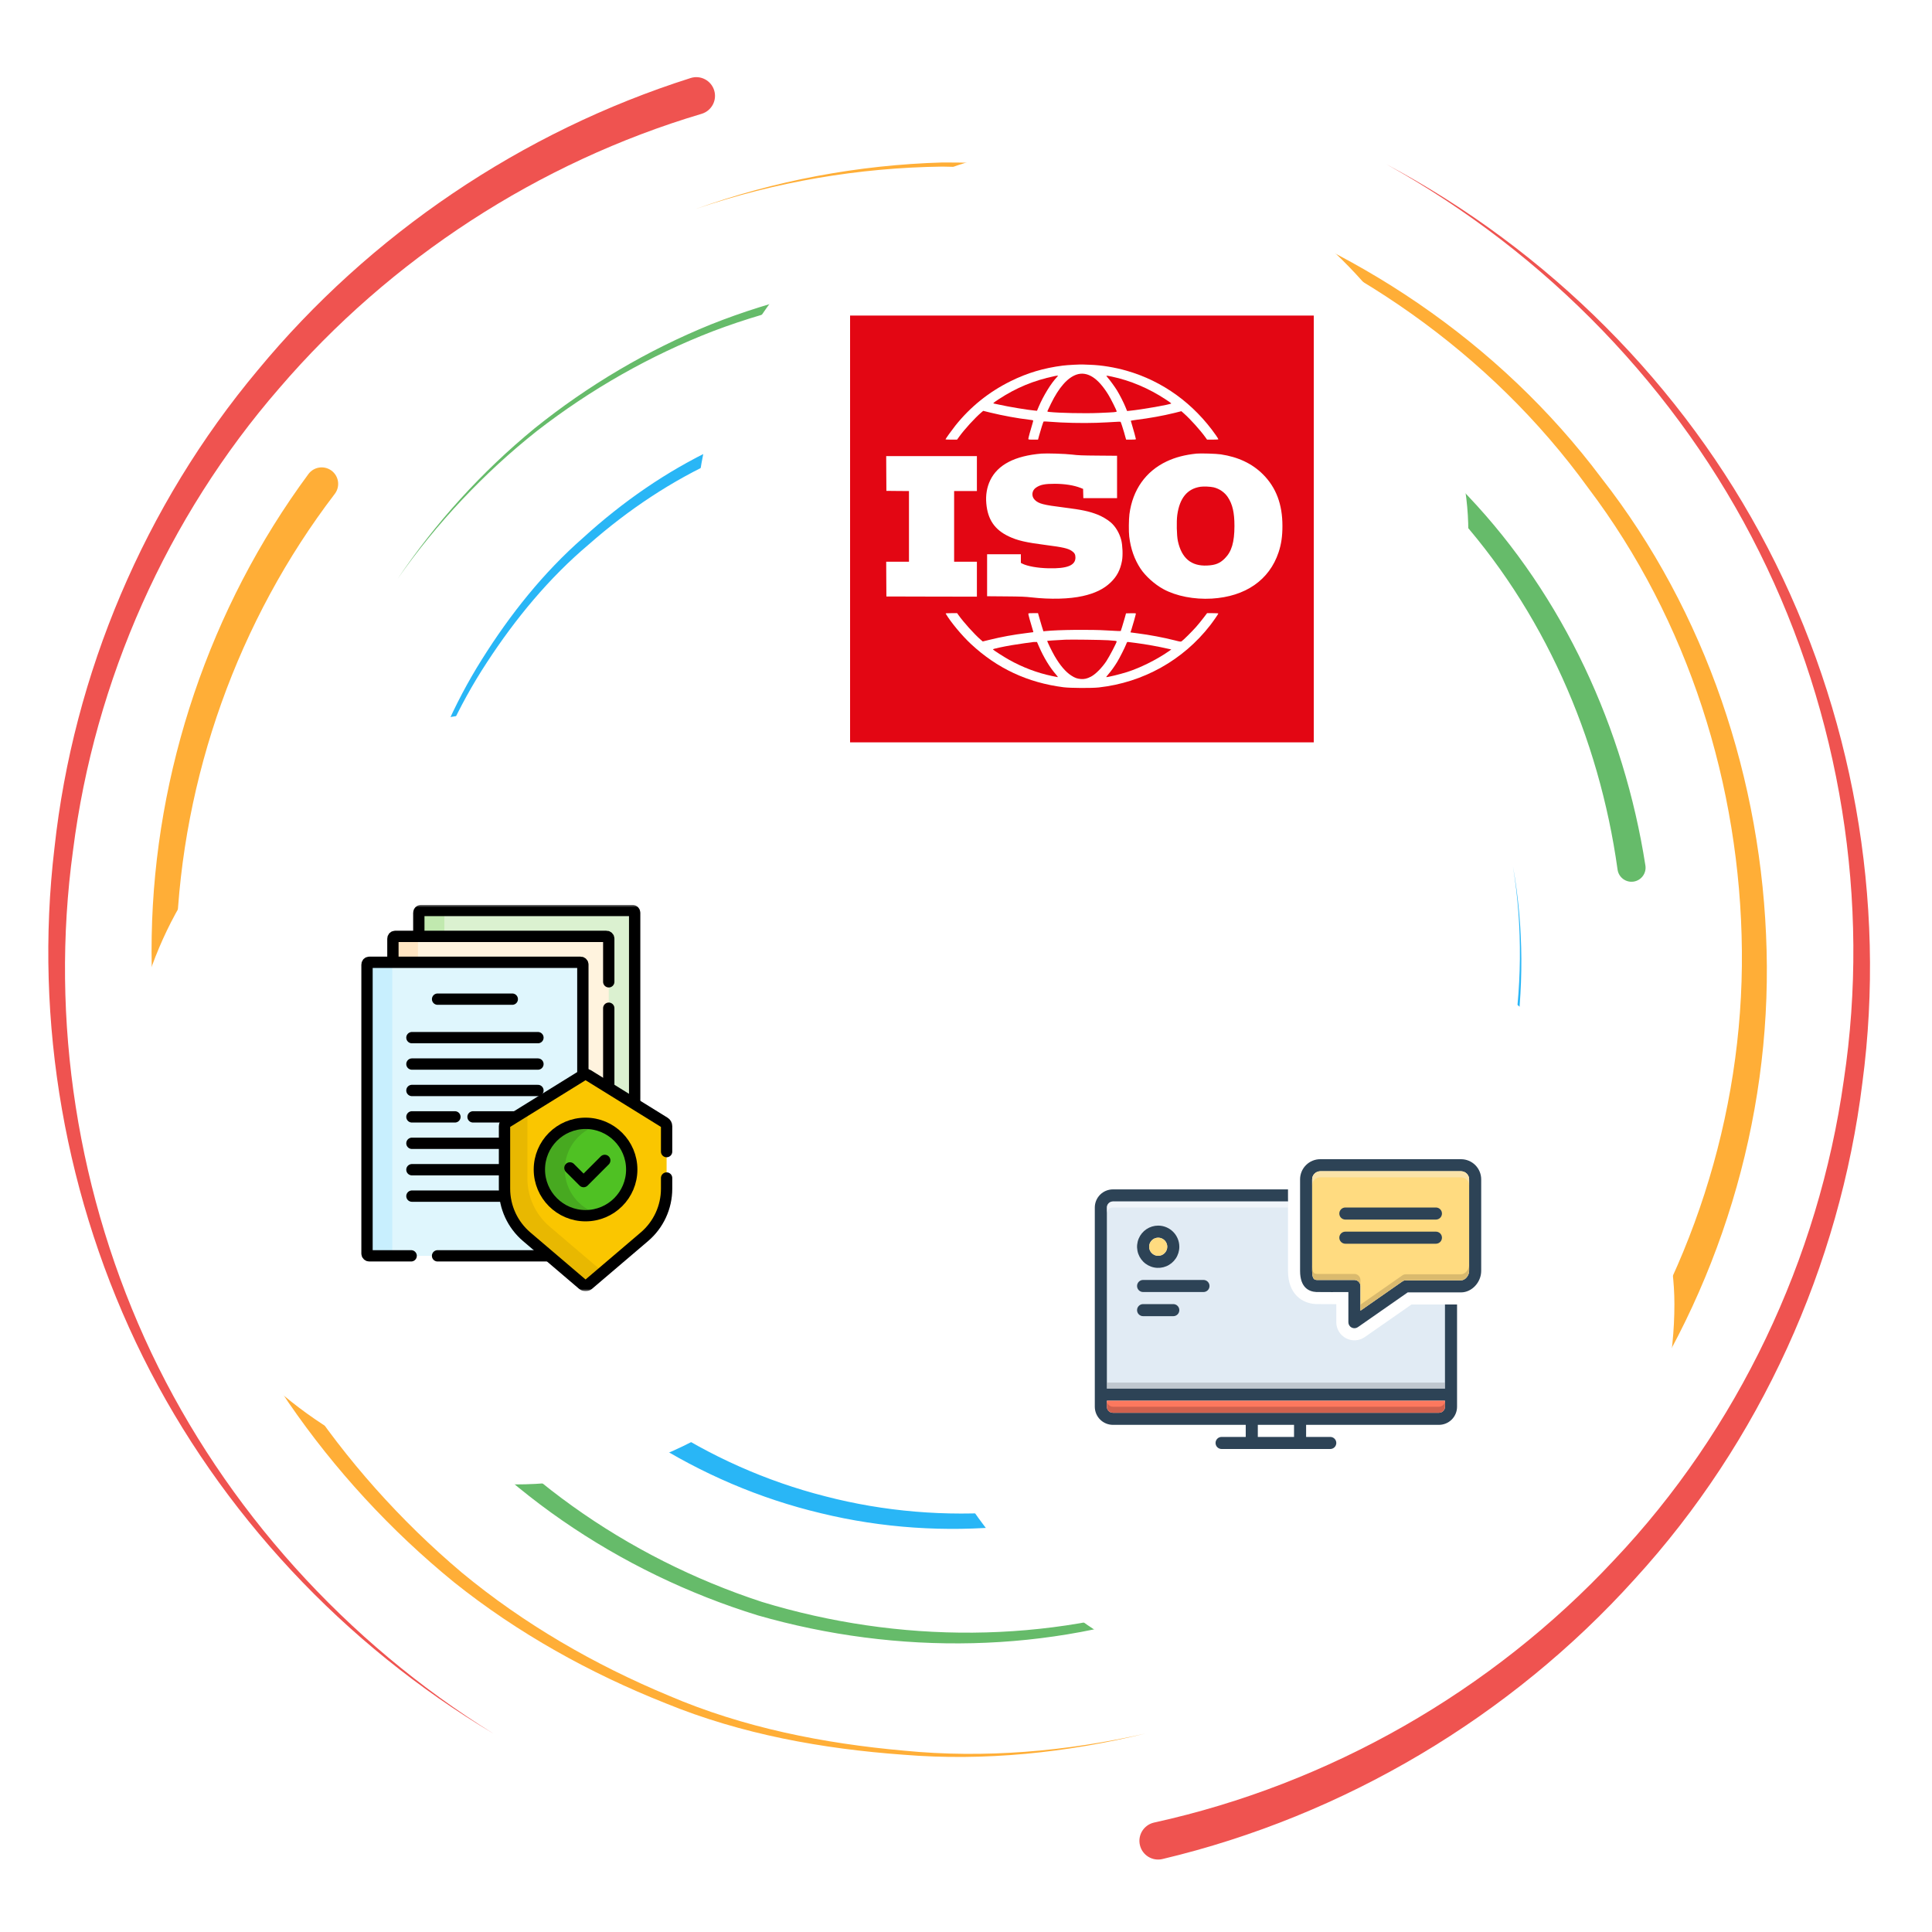 <svg width="400" height="400" viewBox="0 0 400 400" fill="none" xmlns="http://www.w3.org/2000/svg">
<path d="M145.239 23.573C111.536 33.591 80.815 53.547 57.817 80.375C34.635 107.068 19.591 140.8 15.123 176.031C10.291 211.235 16.047 247.857 31.346 280.115C46.693 312.381 71.653 339.998 102.148 358.917C71.32 340.557 45.698 313.284 29.609 280.961C13.562 248.649 7 211.573 11.276 175.557C15.187 139.508 29.96 104.594 53.373 76.633C76.583 48.539 108.028 27.237 142.986 16.157C145.026 15.505 147.206 16.639 147.851 18.675C148.502 20.722 147.37 22.893 145.325 23.547C145.312 23.547 145.26 23.565 145.239 23.573Z" fill="#EF5350"/>
<path d="M238.979 377.334C275.143 369.391 308.783 350.214 334.174 322.993C359.791 295.954 376.536 260.675 381.736 223.665C387.317 186.652 381.02 147.954 364.262 114.303C347.512 80.61 320.103 52.342 287.049 34.022C320.408 51.769 348.483 79.668 365.989 113.418C383.502 147.126 390.619 186.313 385.585 224.178C380.919 262.05 364.387 298.584 338.455 326.925C312.76 355.436 278.255 375.974 240.677 384.894C238.593 385.389 236.505 384.108 236.01 382.024C235.512 379.941 236.804 377.85 238.887 377.355C238.9 377.347 238.957 377.342 238.979 377.334Z" fill="#EF5350"/>
<path d="M69.31 102.256C49.305 128.418 37.682 160.918 36.531 193.996C35.365 227.086 44.484 260.459 62.539 288.428C71.711 302.298 82.873 314.834 95.612 325.589C108.471 336.235 123.067 344.66 138.477 351.074C153.873 357.68 170.513 360.97 187.143 362.451C203.841 364.1 220.776 362.615 237.143 358.918C220.841 362.889 203.888 364.678 187.083 363.3C170.344 362.094 153.511 359.074 137.851 352.662C122.175 346.448 107.239 338.168 93.997 327.584C80.873 316.881 69.297 304.308 59.687 290.31C40.776 262.086 30.776 227.985 31.406 193.844C32.011 159.724 43.451 125.779 63.841 98.168C64.956 96.644 67.091 96.313 68.615 97.425C70.138 98.54 70.469 100.675 69.354 102.198C69.349 102.212 69.317 102.251 69.31 102.256Z" fill="#FFAE37"/>
<path d="M329.89 292.441C349.922 264.993 360.984 230.98 360.638 196.808C360.333 162.707 349.565 128.428 328.802 100.996C308.64 73.123 279.036 52.493 246.21 41.965C229.706 36.756 212.4 34.756 195.122 34.491C177.825 34.712 160.534 37.647 144.114 43.249C160.434 37.373 177.721 34.144 195.104 33.639C212.466 33.618 229.948 35.337 246.706 40.332C280.039 50.415 310.482 70.837 331.536 98.944C353.177 126.6 364.874 161.587 365.755 196.751C366.692 231.973 355.859 267.467 335.45 296.413C334.37 297.954 332.234 298.332 330.69 297.251C329.148 296.17 328.768 294.04 329.848 292.493C329.864 292.485 329.882 292.451 329.89 292.441Z" fill="#FFAE37"/>
<path d="M61.003 198.743C61.099 213.344 63.268 227.915 67.617 241.881C71.87 255.902 78.958 268.956 87.474 280.852C104.484 304.829 129.787 322.511 157.761 331.66C185.929 340.246 216.927 340.41 244.974 330.553C273.12 321.118 297.817 302.042 314.857 277.62C298.224 302.316 273.742 321.925 245.456 331.925C217.279 342.342 185.82 342.746 156.906 334.446C128.19 325.584 101.922 307.889 83.958 283.448C74.974 271.334 67.427 257.941 62.781 243.474C58.021 229.066 55.521 213.948 55.177 198.743C55.143 197.134 56.419 195.8 58.029 195.766C59.635 195.727 60.971 197.003 61.003 198.612C61.003 198.623 61.003 198.631 61.003 198.644V198.743Z" fill="#66BB6A"/>
<path d="M334.891 179.985C331.094 152.694 319.539 126.191 300.742 105.662C282.206 85.05 257.422 69.777 230.203 63.47C203.112 56.717 173.932 58.605 147.695 68.54C134.609 73.584 122.287 80.61 111.172 89.224C100.151 97.954 90.409 108.318 82.312 119.862C90.208 108.188 99.787 97.62 110.716 88.657C121.732 79.803 134.031 72.511 147.169 67.178C173.503 56.691 203.086 54.224 230.859 60.631C258.768 66.6 284.492 81.787 303.963 102.72C323.711 123.553 336.232 150.8 340.664 179.196C340.911 180.784 339.823 182.277 338.234 182.524C336.649 182.772 335.156 181.686 334.909 180.094C334.909 180.084 334.901 180.068 334.901 180.063L334.891 179.985Z" fill="#66BB6A"/>
<path d="M109.005 269.034C124.31 288.918 146.393 303.584 170.846 309.79C195.281 316.157 221.789 313.912 245.065 303.944C268.419 293.97 287.986 275.774 300.434 253.566C312.5 231.17 317.356 204.73 313.25 179.412C317.755 204.66 313.341 231.313 301.497 254.139C289.278 276.769 269.726 295.584 246.041 306.149C222.434 316.696 195.287 319.464 169.974 313.3C144.649 307.29 121.489 292.477 105.213 272.008C104.38 270.974 104.549 269.456 105.586 268.623C106.627 267.79 108.146 267.954 108.979 268.996C108.984 269.001 108.997 269.029 109.005 269.034Z" fill="#29B6F6"/>
<path d="M270.013 110.076C253.521 96.548 233.156 87.636 211.844 85.068C190.599 82.698 168.411 85.605 148.979 95.042C139.141 99.464 130.07 105.537 121.966 112.662C113.685 119.634 106.727 128.084 100.815 137.134C88.893 155.298 82.755 176.972 82.312 198.743C82.349 176.972 88.094 155.063 99.791 136.49C105.599 127.238 112.492 118.548 120.761 111.313C128.862 103.93 137.982 97.569 147.935 92.868C167.604 82.868 190.307 79.425 212.261 81.474C234.289 83.717 255.599 92.537 273.039 106.326C274.089 107.146 274.263 108.665 273.437 109.712C272.617 110.753 271.099 110.928 270.052 110.102C270.044 110.094 270.026 110.084 270.013 110.076Z" fill="#29B6F6"/>
<g filter="url(#filter0_d_3121_10872)">
<rect x="144" y="26.667" width="160" height="160" rx="80" fill="white"/>
<g clip-path="url(#clip0_3121_10872)">
<path d="M272 62H176V150.359H272V62Z" fill="white"/>
<path d="M176 106.179V150.359H224H272V106.179V62H224H176V106.179ZM225.788 72.193C228.081 72.275 230.812 72.722 233.25 73.421C240.745 75.567 247.167 80.224 251.784 86.841C252.036 87.207 252.247 87.548 252.247 87.597C252.247 87.662 251.881 87.687 251.077 87.687H249.906L249.532 87.158C248.5 85.728 246.484 83.484 245.159 82.305L244.59 81.801L243.2 82.151C240.713 82.761 237.973 83.256 235.242 83.59C234.624 83.671 234.12 83.76 234.12 83.785C234.12 83.817 234.234 84.207 234.372 84.646C234.689 85.695 235.177 87.451 235.177 87.581C235.177 87.662 234.925 87.687 234.161 87.687H233.153L233.015 87.215C232.95 86.963 232.812 86.492 232.73 86.183C232.47 85.289 232.072 84.077 232.007 84.004C231.974 83.964 231.438 83.972 230.82 84.02C230.21 84.069 228.479 84.151 226.983 84.207C224.114 84.305 220.074 84.216 217.375 83.988C216.684 83.931 216.091 83.907 216.058 83.939C215.993 84.004 215.408 85.833 215.132 86.866L214.912 87.687H213.912C212.994 87.687 212.904 87.67 212.904 87.54C212.904 87.361 213.368 85.638 213.717 84.525C213.855 84.102 213.937 83.728 213.896 83.695C213.864 83.671 213.457 83.598 212.986 83.549C210.766 83.297 207.548 82.704 205.085 82.102L203.564 81.728L203.134 82.094C201.825 83.216 199.72 85.524 198.638 87.012L198.151 87.687H196.956C196.289 87.687 195.753 87.662 195.753 87.638C195.753 87.532 197.053 85.728 197.785 84.801C200.906 80.891 204.727 77.818 209.246 75.583C212.693 73.876 216.058 72.876 220.017 72.364C221.017 72.234 223.667 72.096 224.285 72.136C224.439 72.144 225.122 72.177 225.788 72.193ZM221.968 90.784C223.236 90.938 223.951 90.971 227.357 90.995L231.275 91.028V95.417V99.798H227.78H224.293L224.268 98.847L224.244 97.888L223.756 97.693C222.358 97.14 220.48 96.84 218.391 96.831C216.335 96.831 215.408 97.01 214.522 97.604C213.612 98.197 213.481 99.408 214.237 100.156C215.026 100.953 215.993 101.205 220.301 101.741C224.024 102.213 225.463 102.513 227.268 103.221C228.138 103.562 229.235 104.204 229.918 104.781C230.926 105.618 231.755 107 232.137 108.464C232.421 109.553 232.503 111.65 232.299 112.764C231.95 114.666 231.235 116.031 229.926 117.275C228.511 118.624 226.691 119.51 224.179 120.071C221.407 120.697 217.481 120.795 213.546 120.348C212.197 120.201 211.417 120.169 208.173 120.144L204.369 120.112V115.763V111.422H207.865H211.36V112.317V113.211L211.677 113.373C212.709 113.894 214.831 114.276 217.066 114.324C220.919 114.422 222.651 113.739 222.659 112.113C222.659 111.479 222.48 111.138 221.943 110.764C221.163 110.211 220.066 109.959 216.562 109.512C212.352 108.968 210.685 108.585 208.856 107.724C205.938 106.342 204.499 104.237 204.207 100.92C204.044 99.164 204.329 97.522 205.019 96.092C206.572 92.881 210.124 91.036 215.627 90.58C216.733 90.491 220.553 90.613 221.968 90.784ZM252.735 90.735C256.36 91.279 259.246 92.645 261.481 94.872C264.205 97.596 265.521 101.091 265.513 105.57C265.513 107.716 265.278 109.325 264.717 111.016C262.806 116.755 257.856 120.185 250.89 120.6C247.24 120.811 243.525 120.088 240.867 118.641C239.071 117.665 237.16 115.95 236.128 114.389C234.876 112.487 234.104 110.309 233.795 107.764C233.673 106.748 233.698 104.18 233.836 103.115C234.502 98.075 237.201 94.255 241.542 92.198C243.354 91.344 245.313 90.832 247.736 90.58C248.549 90.499 251.841 90.597 252.735 90.735ZM202.256 94.718V98.335H199.898H197.541V105.651V112.967H199.898H202.256V116.584V120.201L192.891 120.185L183.519 120.161L183.495 116.56L183.478 112.967H185.836H188.193V105.651V98.335L185.86 98.319L183.519 98.294L183.495 94.694L183.478 91.101H192.867H202.256V94.718ZM198.435 123.997C199.468 125.461 201.727 127.972 203.004 129.078L203.467 129.476L204.792 129.151C207.336 128.525 209.856 128.062 212.457 127.745C213.262 127.647 213.929 127.558 213.945 127.55C213.961 127.542 213.855 127.176 213.717 126.729C213.384 125.68 212.904 123.941 212.904 123.762C212.904 123.632 213.002 123.615 213.912 123.615H214.912L215.132 124.404C215.254 124.843 215.506 125.688 215.684 126.29L216.026 127.371L216.481 127.322C219.107 127.054 225.951 126.981 229.162 127.192C230.17 127.257 231.226 127.314 231.511 127.314H232.039L232.316 126.46C232.47 125.989 232.714 125.168 232.86 124.632L233.129 123.656L234.153 123.632C234.836 123.615 235.177 123.64 235.177 123.697C235.177 123.835 234.47 126.371 234.25 127.005L234.047 127.59L234.307 127.631C234.454 127.655 235.023 127.737 235.583 127.802C237.965 128.102 240.924 128.663 243.167 129.232C244.33 129.533 244.468 129.549 244.631 129.444C245.021 129.184 246.777 127.436 247.622 126.485C248.11 125.924 248.825 125.054 249.207 124.542L249.914 123.615H251.077C251.719 123.615 252.247 123.648 252.247 123.68C252.247 123.786 251.174 125.331 250.548 126.135C244.94 133.362 236.656 137.979 227.495 138.995C225.983 139.158 221.61 139.133 220.18 138.954C212.742 137.995 206.475 135.069 201.036 130.013C199.167 128.273 196.826 125.461 195.802 123.713C195.753 123.64 196.005 123.615 196.956 123.615H198.167L198.435 123.997Z" fill="#E30613"/>
<path d="M222.895 74.218C221.017 74.86 219.229 76.892 217.587 80.249C217.213 81.005 216.888 81.696 216.863 81.769C216.823 81.883 216.888 81.915 217.237 81.956C219.253 82.176 224.537 82.289 227.414 82.168C230.869 82.021 231.194 81.997 231.194 81.842C231.194 81.639 229.975 79.192 229.455 78.363C228.398 76.656 227.349 75.469 226.276 74.762C225.146 74.031 224 73.844 222.895 74.218Z" fill="#E30613"/>
<path d="M218.351 74.534C213.994 75.453 210.433 76.924 206.71 79.363C205.8 79.956 205.507 80.208 205.735 80.208C205.767 80.208 206.288 80.322 206.889 80.452C208.856 80.899 212.961 81.574 214.392 81.688L214.701 81.712L215.042 80.899C216.034 78.582 217.578 76.054 218.83 74.737C219.107 74.445 219.107 74.437 218.92 74.445C218.806 74.453 218.554 74.486 218.351 74.534Z" fill="#E30613"/>
<path d="M229.284 74.778C229.845 75.428 230.771 76.705 231.243 77.461C231.82 78.395 232.69 80.103 233.064 81.053L233.348 81.761L233.876 81.712C236.437 81.46 242.493 80.395 242.493 80.192C242.493 80.151 241.973 79.777 241.339 79.363C237.876 77.079 234.039 75.453 230.227 74.648C228.918 74.372 228.926 74.372 229.284 74.778Z" fill="#E30613"/>
<path d="M248.516 97.449C245.81 97.864 244.233 99.79 243.745 103.269C243.558 104.627 243.623 107.545 243.867 108.683C244.639 112.243 246.631 113.91 249.923 113.755C251.638 113.674 252.573 113.3 253.589 112.276C255.003 110.87 255.572 108.927 255.58 105.57C255.58 102.814 255.182 101.066 254.223 99.62C253.556 98.603 252.475 97.856 251.272 97.563C250.597 97.409 249.191 97.344 248.516 97.449Z" fill="#E30613"/>
<path d="M220.545 129.111C218.35 129.233 216.847 129.322 216.822 129.347C216.757 129.412 217.781 131.517 218.318 132.444C219.472 134.427 220.61 135.76 221.781 136.524C222.545 137.02 223.008 137.183 223.764 137.248C224.504 137.305 225.04 137.183 225.87 136.76C226.804 136.28 228.154 134.923 229.072 133.533C229.682 132.614 231.194 129.729 231.194 129.485C231.194 129.355 231.023 129.33 229.446 129.225C228.113 129.135 221.618 129.054 220.545 129.111Z" fill="#E30613"/>
<path d="M213.839 129.606C213.709 129.623 212.929 129.728 212.108 129.842C210.157 130.11 208.628 130.37 206.913 130.736C205.824 130.972 205.531 131.061 205.596 131.143C205.743 131.321 207.881 132.695 208.954 133.289C211.734 134.841 214.758 135.987 217.781 136.621C218.407 136.76 218.96 136.865 219.009 136.865C219.058 136.865 218.903 136.638 218.659 136.353C217.342 134.849 216.099 132.801 215.091 130.484L214.701 129.59L214.392 129.582C214.221 129.574 213.977 129.582 213.839 129.606Z" fill="#E30613"/>
<path d="M233.153 130.062C232.852 130.826 231.844 132.826 231.315 133.695C230.746 134.638 230.055 135.597 229.454 136.288C229.202 136.581 229.015 136.825 229.031 136.849C229.121 136.939 231.884 136.272 233.364 135.801C236.022 134.955 239.371 133.297 241.793 131.631L242.509 131.135L242.078 131.037C239.899 130.533 237.29 130.062 235.217 129.794C234.502 129.704 233.787 129.615 233.632 129.59C233.348 129.558 233.348 129.558 233.153 130.062Z" fill="#E30613"/>
</g>
</g>
<g filter="url(#filter1_d_3121_10872)">
<rect x="26.667" y="144" width="160" height="160" rx="80" fill="white"/>
<g clip-path="url(#clip1_3121_10872)">
<mask id="mask0_3121_10872" style="mask-type:luminance" maskUnits="userSpaceOnUse" x="67" y="184" width="80" height="80">
<path d="M67 184H147V264H67V184Z" fill="white"/>
</mask>
<g mask="url(#mask0_3121_10872)">
<path d="M130.932 245.948H87.181C86.922 245.948 86.712 245.738 86.712 245.479V185.641C86.712 185.382 86.922 185.172 87.181 185.172H130.932C131.191 185.172 131.4 185.382 131.4 185.641V245.479C131.4 245.738 131.191 245.948 130.932 245.948Z" fill="#DBF1D0"/>
<path d="M92.001 245.479V185.641C92.001 185.382 92.21 185.172 92.469 185.172H87.181C86.922 185.172 86.712 185.382 86.712 185.641V245.479C86.712 245.738 86.922 245.948 87.181 245.948H92.469C92.21 245.948 92.001 245.738 92.001 245.479Z" fill="#C1E9AF"/>
<path d="M130.932 245.948H87.181C86.922 245.948 86.712 245.738 86.712 245.479V185.641C86.712 185.382 86.922 185.172 87.181 185.172H130.932C131.191 185.172 131.4 185.382 131.4 185.641V245.479C131.4 245.738 131.191 245.948 130.932 245.948Z" stroke="black" stroke-width="2.344" stroke-miterlimit="10" stroke-linecap="round" stroke-linejoin="round"/>
<path d="M125.568 251.311H81.817C81.558 251.311 81.349 251.101 81.349 250.842V191.003C81.349 190.745 81.558 190.535 81.817 190.535H125.568C125.827 190.535 126.037 190.745 126.037 191.003V250.842C126.037 251.101 125.827 251.311 125.568 251.311Z" fill="#FFF3DE"/>
<path d="M86.531 250.842V191.003C86.531 190.745 86.741 190.535 87 190.535H81.817C81.558 190.535 81.349 190.745 81.349 191.003V250.842C81.349 251.101 81.558 251.311 81.817 251.311H87C86.741 251.311 86.531 251.101 86.531 250.842Z" fill="#FFE5C2"/>
<path d="M126.037 199.938V191.003C126.037 190.744 125.827 190.535 125.568 190.535H81.817C81.558 190.535 81.349 190.744 81.349 191.003V250.842C81.349 251.101 81.558 251.311 81.817 251.311H125.568C125.827 251.311 126.037 251.101 126.037 250.842V205.406" stroke="black" stroke-width="2.344" stroke-miterlimit="10" stroke-linecap="round" stroke-linejoin="round"/>
<path d="M120.206 256.673H76.455C76.196 256.673 75.986 256.463 75.986 256.205V196.366C75.986 196.107 76.196 195.897 76.455 195.897H120.206C120.465 195.897 120.675 196.107 120.675 196.366V256.205C120.675 256.463 120.465 256.673 120.206 256.673Z" fill="#DFF6FD"/>
<path d="M81.219 256.205V196.366C81.219 196.107 81.429 195.897 81.688 195.897H76.455C76.196 195.897 75.986 196.107 75.986 196.366V256.205C75.986 256.463 76.196 256.673 76.455 256.673H81.688C81.429 256.673 81.219 256.463 81.219 256.205Z" fill="#C8EFFE"/>
<path d="M90.594 256.673H120.206C120.465 256.673 120.675 256.463 120.675 256.205V196.366C120.675 196.107 120.465 195.897 120.206 195.897H76.455C76.196 195.897 75.986 196.107 75.986 196.366V256.205C75.986 256.463 76.196 256.673 76.455 256.673H85.125" stroke="black" stroke-width="2.344" stroke-miterlimit="10" stroke-linecap="round" stroke-linejoin="round"/>
<path d="M90.598 203.531H106.062" stroke="black" stroke-width="2.344" stroke-miterlimit="10" stroke-linecap="round" stroke-linejoin="round"/>
<path d="M85.285 211.5H111.374" stroke="black" stroke-width="2.344" stroke-miterlimit="10" stroke-linecap="round" stroke-linejoin="round"/>
<path d="M85.285 216.969H111.374" stroke="black" stroke-width="2.344" stroke-miterlimit="10" stroke-linecap="round" stroke-linejoin="round"/>
<path d="M85.285 222.438H111.374" stroke="black" stroke-width="2.344" stroke-miterlimit="10" stroke-linecap="round" stroke-linejoin="round"/>
<path d="M85.285 227.906H94.187" stroke="black" stroke-width="2.344" stroke-miterlimit="10" stroke-linecap="round" stroke-linejoin="round"/>
<path d="M97.938 227.906H111.375" stroke="black" stroke-width="2.344" stroke-miterlimit="10" stroke-linecap="round" stroke-linejoin="round"/>
<path d="M85.285 233.375H111.374" stroke="black" stroke-width="2.344" stroke-miterlimit="10" stroke-linecap="round" stroke-linejoin="round"/>
<path d="M85.285 238.844H111.374" stroke="black" stroke-width="2.344" stroke-miterlimit="10" stroke-linecap="round" stroke-linejoin="round"/>
<path d="M85.285 244.312H111.374" stroke="black" stroke-width="2.344" stroke-miterlimit="10" stroke-linecap="round" stroke-linejoin="round"/>
<path d="M104.452 229.828V242.781C104.452 246.605 106.129 250.237 109.04 252.718L120.653 262.615C120.987 262.899 121.478 262.899 121.812 262.615L133.426 252.718C136.336 250.237 138.013 246.605 138.013 242.781V229.828C138.013 229.518 137.853 229.231 137.59 229.068L121.703 219.228C121.415 219.049 121.05 219.049 120.762 219.228L104.875 229.068C104.612 229.231 104.452 229.518 104.452 229.828Z" fill="#FAC600"/>
<path d="M113.782 250.601C110.872 248.12 109.195 244.488 109.195 240.664V226.392L104.875 229.068C104.612 229.231 104.452 229.518 104.452 229.828V242.781C104.452 246.605 106.129 250.237 109.04 252.718L120.653 262.615C120.987 262.899 121.478 262.899 121.812 262.615L124.846 260.029L113.782 250.601Z" fill="#E8B801"/>
<path d="M138.014 235.094V229.827C138.014 229.518 137.854 229.231 137.591 229.068L121.704 219.228C121.416 219.049 121.051 219.049 120.763 219.228L104.876 229.068C104.613 229.231 104.453 229.518 104.453 229.827V242.781C104.453 246.605 106.13 250.237 109.041 252.718L120.654 262.615C120.988 262.899 121.479 262.899 121.813 262.615L133.427 252.718C136.337 250.237 138.014 246.605 138.014 242.781V240.562" stroke="black" stroke-width="2.344" stroke-miterlimit="10" stroke-linecap="round" stroke-linejoin="round"/>
<path d="M130.796 238.802C130.796 244.083 126.514 248.364 121.233 248.364C115.952 248.364 111.671 244.083 111.671 238.802C111.671 233.521 115.952 229.239 121.233 229.239C126.514 229.239 130.796 233.521 130.796 238.802Z" fill="#4FC123"/>
<path d="M116.938 238.801C116.938 234.434 119.867 230.753 123.867 229.609C123.03 229.37 122.147 229.239 121.233 229.239C115.952 229.239 111.671 233.52 111.671 238.801C111.671 244.083 115.952 248.364 121.233 248.364C122.147 248.364 123.03 248.233 123.867 247.994C119.867 246.85 116.938 243.169 116.938 238.801Z" fill="#47A920"/>
<path d="M130.796 238.802C130.796 244.083 126.514 248.364 121.233 248.364C115.952 248.364 111.671 244.083 111.671 238.802C111.671 233.521 115.952 229.239 121.233 229.239C126.514 229.239 130.796 233.521 130.796 238.802Z" stroke="black" stroke-width="2.344" stroke-miterlimit="10" stroke-linecap="round" stroke-linejoin="round"/>
<path d="M117.998 238.474L120.826 241.301L125.209 236.918" stroke="black" stroke-width="2.344" stroke-miterlimit="10" stroke-linecap="round" stroke-linejoin="round"/>
</g>
</g>
</g>
<g filter="url(#filter2_d_3121_10872)">
<rect x="186.667" y="186.667" width="160" height="160" rx="80" fill="white"/>
<g clip-path="url(#clip2_3121_10872)">
<path d="M292.24 266.745L282.562 273.493C281.999 273.885 281.341 274.115 280.657 274.159C279.973 274.203 279.29 274.059 278.682 273.741C278.075 273.424 277.565 272.947 277.21 272.361C276.855 271.775 276.667 271.102 276.667 270.417V266.681H276.582C274.061 266.681 272.658 266.675 272.413 266.662C269.634 266.518 266.667 264.635 266.667 259.782V244.636H228.542V285.104H299.792V266.745H292.24Z" fill="#E1EBF4"/>
<path d="M299.167 266.742V284.167H229.167V246.667C229.168 246.336 229.3 246.018 229.534 245.784C229.768 245.55 230.086 245.418 230.417 245.417H266.667V242.917H230.417C229.423 242.918 228.469 243.313 227.766 244.016C227.063 244.719 226.668 245.673 226.667 246.667V287.917C226.668 288.911 227.063 289.865 227.766 290.568C228.469 291.271 229.423 291.666 230.417 291.667H257.917V294.167H252.917C252.585 294.167 252.268 294.299 252.033 294.533C251.799 294.768 251.667 295.085 251.667 295.417C251.667 295.749 251.799 296.066 252.033 296.301C252.268 296.535 252.585 296.667 252.917 296.667H275.417C275.749 296.667 276.066 296.535 276.301 296.301C276.535 296.066 276.667 295.749 276.667 295.417C276.667 295.085 276.535 294.768 276.301 294.533C276.066 294.299 275.749 294.167 275.417 294.167H270.417V291.667H297.917C298.911 291.666 299.865 291.271 300.568 290.568C301.271 289.865 301.666 288.911 301.667 287.917V266.742H299.167ZM267.917 294.167H260.417V291.667H267.917V294.167ZM299.167 287.917C299.166 288.248 299.034 288.566 298.8 288.8C298.566 289.034 298.248 289.166 297.917 289.167H230.417C230.086 289.166 229.768 289.034 229.534 288.8C229.3 288.566 229.168 288.248 229.167 287.917V286.667H299.167V287.917Z" fill="#2D4356"/>
<path d="M299.167 286.667V287.917C299.166 288.248 299.034 288.566 298.8 288.8C298.566 289.034 298.248 289.166 297.917 289.167H230.417C230.086 289.166 229.768 289.034 229.534 288.8C229.3 288.566 229.168 288.248 229.167 287.917V286.667H299.167Z" fill="#FC785E"/>
<path d="M302.498 236.667H273.336C272.229 236.67 271.168 237.111 270.386 237.895C269.605 238.679 269.166 239.741 269.167 240.848V259.779C269.167 263.261 270.998 264.086 272.542 264.167C272.898 264.186 278.086 264.186 279.167 264.179V270.417C279.166 270.645 279.228 270.869 279.346 271.064C279.464 271.26 279.633 271.418 279.836 271.523C280.039 271.628 280.266 271.675 280.494 271.661C280.722 271.647 280.941 271.571 281.129 271.442L291.454 264.242H302.498C304.717 264.242 306.667 262.161 306.667 259.779V240.848C306.668 239.741 306.229 238.679 305.448 237.895C304.666 237.111 303.605 236.67 302.498 236.667ZM304.167 259.779C304.167 260.773 303.342 261.742 302.498 261.742H291.061C290.806 261.743 290.557 261.821 290.348 261.967L281.667 268.023V262.917C281.662 262.585 281.527 262.268 281.291 262.034C281.055 261.8 280.737 261.669 280.404 261.667C280.404 261.667 272.886 261.679 272.667 261.667C272.198 261.642 271.667 261.617 271.667 259.779V240.848C271.666 240.404 271.842 239.978 272.154 239.663C272.467 239.348 272.892 239.17 273.336 239.167H302.498C302.942 239.17 303.367 239.348 303.68 239.663C303.992 239.978 304.168 240.404 304.167 240.848V259.779Z" fill="#2D4356"/>
<path d="M304.167 240.848V259.779C304.167 260.773 303.342 261.742 302.498 261.742H291.061C290.806 261.743 290.557 261.821 290.348 261.967L281.667 268.023V262.917C281.662 262.585 281.527 262.268 281.291 262.034C281.055 261.8 280.737 261.669 280.404 261.667C280.404 261.667 272.886 261.679 272.667 261.667C272.198 261.642 271.667 261.617 271.667 259.779V240.848C271.666 240.404 271.842 239.978 272.154 239.663C272.467 239.348 272.892 239.17 273.336 239.167H302.498C302.942 239.17 303.367 239.348 303.68 239.663C303.992 239.978 304.168 240.404 304.167 240.848Z" fill="#FFDB80"/>
<path d="M297.292 246.667H278.542C278.21 246.667 277.893 246.799 277.658 247.033C277.424 247.268 277.292 247.585 277.292 247.917C277.292 248.249 277.424 248.566 277.658 248.801C277.893 249.035 278.21 249.167 278.542 249.167H297.292C297.624 249.167 297.941 249.035 298.176 248.801C298.41 248.566 298.542 248.249 298.542 247.917C298.542 247.585 298.41 247.268 298.176 247.033C297.941 246.799 297.624 246.667 297.292 246.667Z" fill="#2D4356"/>
<path d="M297.292 251.667H278.542C278.21 251.667 277.893 251.799 277.658 252.033C277.424 252.268 277.292 252.585 277.292 252.917C277.292 253.249 277.424 253.566 277.658 253.801C277.893 254.035 278.21 254.167 278.542 254.167H297.292C297.624 254.167 297.941 254.035 298.176 253.801C298.41 253.566 298.542 253.249 298.542 252.917C298.542 252.585 298.41 252.268 298.176 252.033C297.941 251.799 297.624 251.667 297.292 251.667Z" fill="#2D4356"/>
<path d="M239.792 250.417C238.927 250.417 238.081 250.674 237.361 251.154C236.642 251.635 236.081 252.318 235.75 253.118C235.419 253.917 235.332 254.797 235.501 255.646C235.67 256.494 236.087 257.274 236.698 257.886C237.31 258.497 238.09 258.914 238.938 259.083C239.787 259.252 240.667 259.165 241.466 258.834C242.266 258.503 242.949 257.942 243.43 257.223C243.91 256.503 244.167 255.657 244.167 254.792C244.166 253.632 243.704 252.52 242.884 251.7C242.064 250.88 240.952 250.418 239.792 250.417ZM239.792 256.667C239.421 256.667 239.059 256.557 238.75 256.351C238.442 256.145 238.202 255.852 238.06 255.51C237.918 255.167 237.881 254.79 237.953 254.426C238.025 254.062 238.204 253.728 238.466 253.466C238.728 253.204 239.062 253.025 239.426 252.953C239.79 252.881 240.167 252.918 240.51 253.06C240.852 253.202 241.145 253.442 241.351 253.75C241.557 254.059 241.667 254.421 241.667 254.792C241.666 255.289 241.468 255.765 241.116 256.116C240.765 256.468 240.289 256.666 239.792 256.667Z" fill="#2D4356"/>
<path d="M239.792 256.667C240.828 256.667 241.667 255.828 241.667 254.792C241.667 253.756 240.828 252.917 239.792 252.917C238.756 252.917 237.917 253.756 237.917 254.792C237.917 255.828 238.756 256.667 239.792 256.667Z" fill="#FFDB80"/>
<path d="M250.417 262.917C250.417 262.585 250.285 262.268 250.051 262.033C249.816 261.799 249.499 261.667 249.167 261.667H236.667C236.335 261.667 236.018 261.799 235.783 262.033C235.549 262.268 235.417 262.585 235.417 262.917C235.417 263.249 235.549 263.566 235.783 263.801C236.018 264.035 236.335 264.167 236.667 264.167H249.167C249.499 264.167 249.816 264.035 250.051 263.801C250.285 263.566 250.417 263.249 250.417 262.917Z" fill="#2D4356"/>
<path d="M236.667 266.667C236.335 266.667 236.018 266.799 235.783 267.033C235.549 267.268 235.417 267.585 235.417 267.917C235.417 268.249 235.549 268.566 235.783 268.801C236.018 269.035 236.335 269.167 236.667 269.167H242.917C243.249 269.167 243.566 269.035 243.801 268.801C244.035 268.566 244.167 268.249 244.167 267.917C244.167 267.585 244.035 267.268 243.801 267.033C243.566 266.799 243.249 266.667 242.917 266.667H236.667Z" fill="#2D4356"/>
<path opacity="0.5" d="M266.667 245.417V246.667H230.417C230.086 246.668 229.768 246.8 229.534 247.034C229.3 247.268 229.168 247.586 229.167 247.917V246.667C229.168 246.336 229.3 246.018 229.534 245.784C229.768 245.55 230.086 245.418 230.417 245.417H266.667Z" fill="white"/>
<path opacity="0.5" d="M229.167 282.917H299.167V284.167H229.167V282.917Z" fill="#9FA5AA"/>
<path opacity="0.5" d="M299.167 286.667V287.917C299.166 288.248 299.034 288.566 298.8 288.8C298.566 289.034 298.248 289.166 297.917 289.167H230.417C230.086 289.166 229.768 289.034 229.534 288.8C229.3 288.566 229.168 288.248 229.167 287.917V286.667C229.168 286.998 229.3 287.316 229.534 287.55C229.768 287.784 230.086 287.916 230.417 287.917H297.917C298.248 287.916 298.566 287.784 298.8 287.55C299.034 287.316 299.166 286.998 299.167 286.667Z" fill="#A54B3F"/>
<path opacity="0.5" d="M304.167 240.848V242.098C304.168 241.654 303.992 241.228 303.68 240.913C303.367 240.598 302.942 240.42 302.498 240.417H273.336C272.892 240.42 272.467 240.598 272.154 240.913C271.842 241.228 271.666 241.654 271.667 242.098V240.848C271.666 240.404 271.842 239.978 272.154 239.663C272.467 239.348 272.892 239.17 273.336 239.167H302.498C302.942 239.17 303.367 239.348 303.68 239.663C303.992 239.978 304.168 240.404 304.167 240.848Z" fill="#F9EDD2"/>
<path opacity="0.45" d="M281.667 261.667V262.917C281.662 262.585 281.527 262.268 281.291 262.034C281.055 261.8 280.737 261.668 280.404 261.667C280.404 261.667 272.886 261.679 272.667 261.667C272.198 261.642 271.667 261.617 271.667 259.779V258.529C271.667 260.367 272.198 260.392 272.667 260.417C272.886 260.429 280.404 260.417 280.404 260.417C280.737 260.418 281.055 260.55 281.291 260.784C281.527 261.018 281.662 261.335 281.667 261.667Z" fill="#AD9359"/>
<path opacity="0.45" d="M304.167 258.529V259.779C304.167 260.773 303.342 261.742 302.498 261.742H291.061C290.806 261.743 290.557 261.821 290.348 261.967L281.667 268.023V266.773L290.348 260.717C290.557 260.571 290.806 260.493 291.061 260.492H302.498C303.342 260.492 304.167 259.523 304.167 258.529Z" fill="#AD9359"/>
</g>
</g>
<defs>
<filter id="filter0_d_3121_10872" x="133.333" y="19.334" width="181.333" height="181.333" filterUnits="userSpaceOnUse" color-interpolation-filters="sRGB">
<feFlood flood-opacity="0" result="BackgroundImageFix"/>
<feColorMatrix in="SourceAlpha" type="matrix" values="0 0 0 0 0 0 0 0 0 0 0 0 0 0 0 0 0 0 127 0" result="hardAlpha"/>
<feOffset dy="3.333"/>
<feGaussianBlur stdDeviation="5.333"/>
<feComposite in2="hardAlpha" operator="out"/>
<feColorMatrix type="matrix" values="0 0 0 0 0 0 0 0 0 0 0 0 0 0 0 0 0 0 0.12 0"/>
<feBlend mode="normal" in2="BackgroundImageFix" result="effect1_dropShadow_3121_10872"/>
<feBlend mode="normal" in="SourceGraphic" in2="effect1_dropShadow_3121_10872" result="shape"/>
</filter>
<filter id="filter1_d_3121_10872" x="16" y="136.667" width="181.333" height="181.333" filterUnits="userSpaceOnUse" color-interpolation-filters="sRGB">
<feFlood flood-opacity="0" result="BackgroundImageFix"/>
<feColorMatrix in="SourceAlpha" type="matrix" values="0 0 0 0 0 0 0 0 0 0 0 0 0 0 0 0 0 0 127 0" result="hardAlpha"/>
<feOffset dy="3.333"/>
<feGaussianBlur stdDeviation="5.333"/>
<feComposite in2="hardAlpha" operator="out"/>
<feColorMatrix type="matrix" values="0 0 0 0 0 0 0 0 0 0 0 0 0 0 0 0 0 0 0.12 0"/>
<feBlend mode="normal" in2="BackgroundImageFix" result="effect1_dropShadow_3121_10872"/>
<feBlend mode="normal" in="SourceGraphic" in2="effect1_dropShadow_3121_10872" result="shape"/>
</filter>
<filter id="filter2_d_3121_10872" x="176" y="179.334" width="181.333" height="181.333" filterUnits="userSpaceOnUse" color-interpolation-filters="sRGB">
<feFlood flood-opacity="0" result="BackgroundImageFix"/>
<feColorMatrix in="SourceAlpha" type="matrix" values="0 0 0 0 0 0 0 0 0 0 0 0 0 0 0 0 0 0 127 0" result="hardAlpha"/>
<feOffset dy="3.333"/>
<feGaussianBlur stdDeviation="5.333"/>
<feComposite in2="hardAlpha" operator="out"/>
<feColorMatrix type="matrix" values="0 0 0 0 0 0 0 0 0 0 0 0 0 0 0 0 0 0 0.12 0"/>
<feBlend mode="normal" in2="BackgroundImageFix" result="effect1_dropShadow_3121_10872"/>
<feBlend mode="normal" in="SourceGraphic" in2="effect1_dropShadow_3121_10872" result="shape"/>
</filter>
<clipPath id="clip0_3121_10872">
<rect width="96" height="88.359" fill="white" transform="translate(176 62)"/>
</clipPath>
<clipPath id="clip1_3121_10872">
<rect width="80" height="80" fill="white" transform="translate(67 184)"/>
</clipPath>
<clipPath id="clip2_3121_10872">
<rect width="80" height="80" fill="white" transform="translate(226.667 226.667)"/>
</clipPath>
</defs>
</svg>
